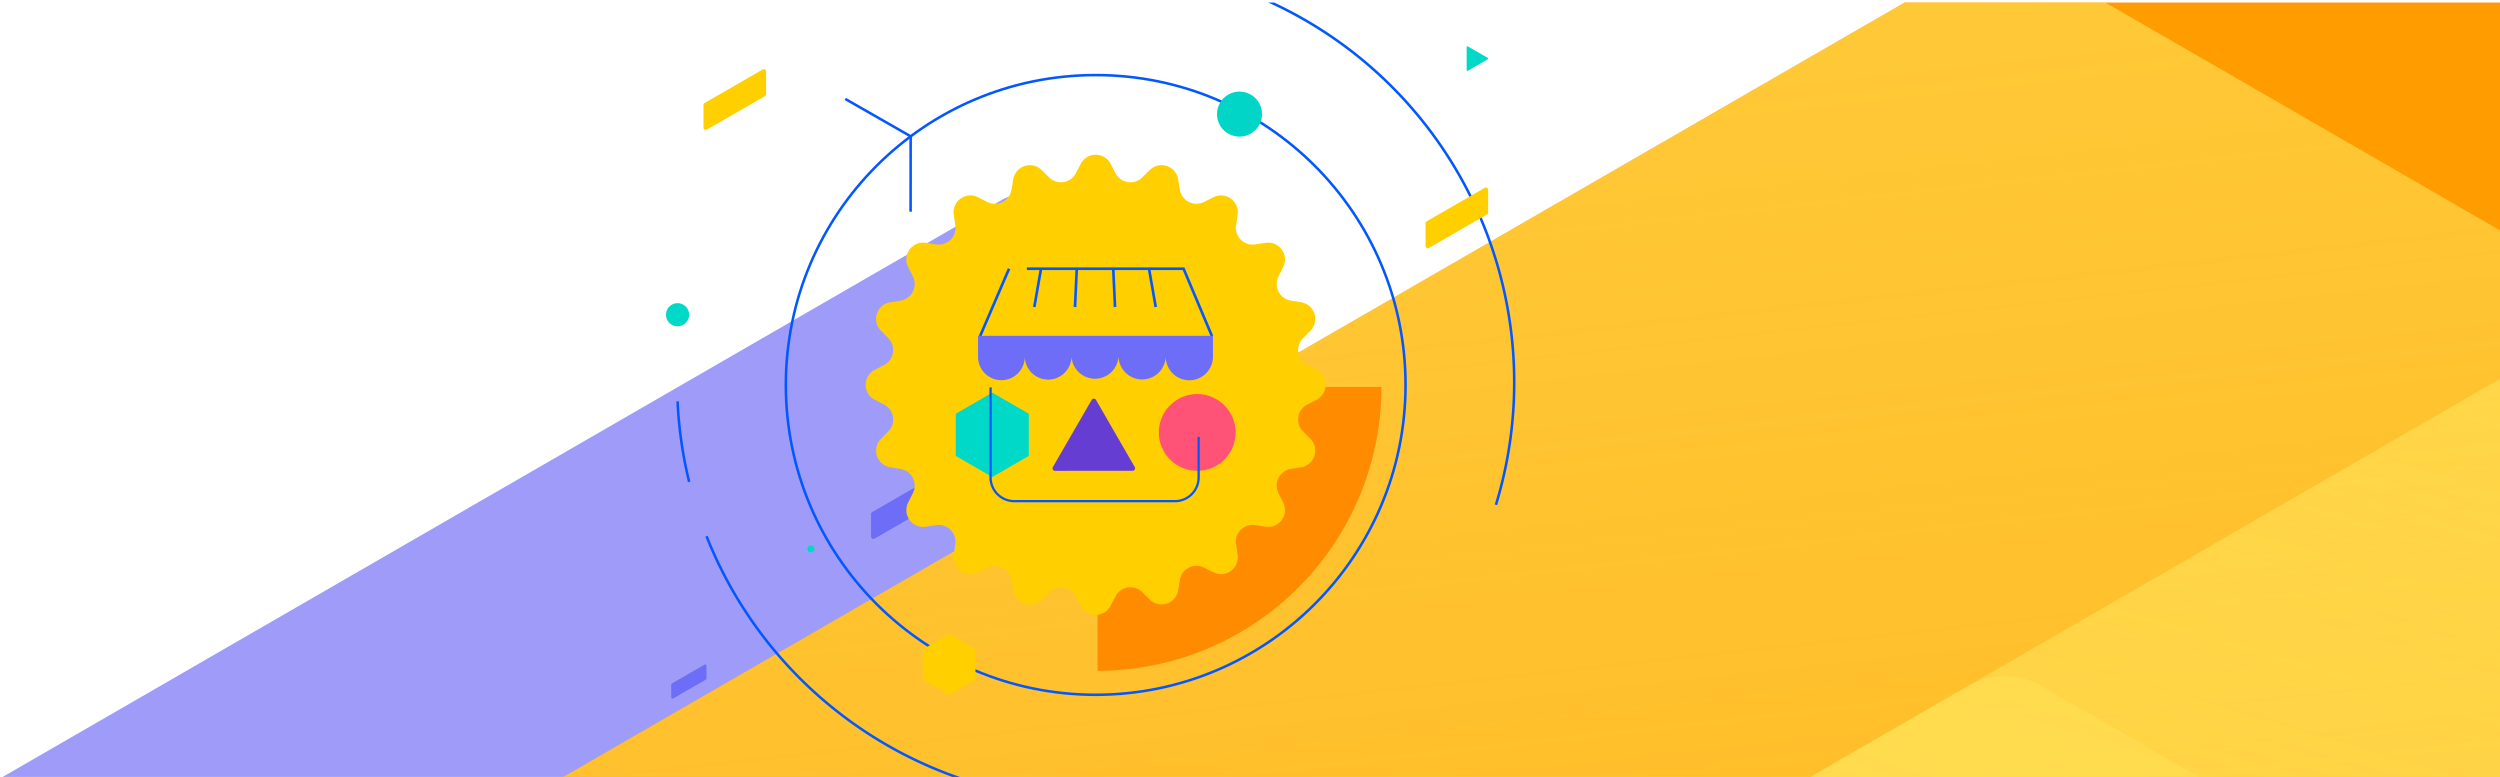 <?xml version="1.0" encoding="utf-8"?>
<svg xmlns="http://www.w3.org/2000/svg" xmlns:xlink="http://www.w3.org/1999/xlink" width="975" height="303" viewBox="0 0 975 303">
  <defs>
    <style>.a,.c,.q,.t,.y,.z{fill:none;}.a{stroke:#707070;}.b{fill:#3c3c60;}.d{clip-path:url(#a);}.e{clip-path:url(#b);}.f{fill:#9f9cf9;}.g{clip-path:url(#c);}.h{fill:#ff9d00;}.i{fill:url(#d);}.j{fill:url(#e);}.k{fill:url(#f);}.l{fill:url(#g);}.m{fill:url(#h);}.n{fill:url(#i);}.o{fill:url(#j);}.p{fill:#ff8b00;}.q,.t,.y,.z{stroke:#0357ff;stroke-miterlimit:10;}.r{fill:#00d9c8;}.s{fill:#ffcf00;}.u{fill:#00d5c7;}.v{fill:#6d6df7;}.w{fill:#653dd3;}.x{fill:#ff5276;}.y{stroke-width:1.034px;}.z{stroke-width:0.89px;}</style>
    <clipPath id="a">
      <rect class="a" width="975" height="303" transform="translate(1120 109)" />
    </clipPath>
    <clipPath id="b">
      <rect class="b" width="1920" height="302" transform="translate(82 144)" />
    </clipPath>
    <clipPath id="c">
      <path class="c" d="M14.117,492.893,861.28,3.783a28.229,28.229,0,0,1,28.233,0l847.17,489.11a28.244,28.244,0,0,1,14.116,24.454v978.22a28.229,28.229,0,0,1-14.116,24.449l-847.17,489.115a28.23,28.23,0,0,1-28.233,0L14.117,1520.016A28.213,28.213,0,0,1,0,1495.567V517.342A28.226,28.226,0,0,1,14.117,492.893Zm472.264,721.864a28.238,28.238,0,0,0,14.116,24.45l360.782,208.3a28.251,28.251,0,0,0,28.233,0l360.783-208.3a28.231,28.231,0,0,0,14.117-24.45v-416.6a28.23,28.23,0,0,0-14.117-24.449l-360.783-208.3a28.228,28.228,0,0,0-28.233,0L500.5,773.708a28.232,28.232,0,0,0-14.116,24.449Z" transform="translate(0 0)" />
    </clipPath>
    <linearGradient id="d" x1="0.003" y1="0.252" x2="1" y2="0.752" gradientUnits="objectBoundingBox">
      <stop offset="0" stop-color="#ffde52" stop-opacity="0" />
      <stop offset="1" stop-color="#ffde52" stop-opacity="0.675" />
    </linearGradient>
    <linearGradient id="e" y1="0.248" x2="1" y2="0.752" gradientUnits="objectBoundingBox">
      <stop offset="0.001" stop-color="#ffde52" stop-opacity="0" />
      <stop offset="1" stop-color="#ffde52" stop-opacity="0.675" />
    </linearGradient>
    <linearGradient id="f" x1="0.25" y1="0.123" x2="0.75" y2="0.88" gradientUnits="objectBoundingBox">
      <stop offset="0" stop-color="#ffde52" stop-opacity="0" />
      <stop offset="0.063" stop-color="#ffde52" stop-opacity="0.063" />
      <stop offset="0.301" stop-color="#ffde52" stop-opacity="0.278" />
      <stop offset="0.522" stop-color="#ffde52" stop-opacity="0.451" />
      <stop offset="0.719" stop-color="#ffde52" stop-opacity="0.573" />
      <stop offset="0.885" stop-color="#ffde52" stop-opacity="0.647" />
      <stop offset="1" stop-color="#ffde52" stop-opacity="0.675" />
    </linearGradient>
    <linearGradient id="g" x1="0.75" y1="0.121" x2="0.25" y2="0.879" gradientUnits="objectBoundingBox">
      <stop offset="0.472" stop-color="#ffde52" stop-opacity="0" />
      <stop offset="0.999" stop-color="#ffde52" stop-opacity="0.675" />
    </linearGradient>
    <linearGradient id="h" x1="0.997" y1="0.748" x2="0" y2="0.248" xlink:href="#d" />
    <linearGradient id="i" x1="0.8" y1="0.873" x2="0.2" y2="0.127" gradientUnits="objectBoundingBox">
      <stop offset="0.002" stop-color="#ffde52" stop-opacity="0" />
      <stop offset="1" stop-color="#ffde52" stop-opacity="0.675" />
    </linearGradient>
    <linearGradient id="j" x1="0.25" y1="0.874" x2="0.75" y2="0.121" gradientUnits="objectBoundingBox">
      <stop offset="0.44" stop-color="#ffde52" stop-opacity="0" />
      <stop offset="0.999" stop-color="#ffde52" stop-opacity="0.675" />
    </linearGradient>
  </defs>
  <g class="d" transform="translate(-1120 -109)">
    <g class="e" transform="translate(194 -34)">
      <path class="f" d="M257.662,3019.182l394.72-227.927a15.579,15.579,0,0,1,23.376,13.506v153.954a15.575,15.575,0,0,1-7.8,13.494L273.274,3200.125A15.577,15.577,0,0,1,249.9,3186.63V3032.71A15.6,15.6,0,0,1,257.662,3019.182Z" transform="translate(664.431 -2570.328)" />
      <g transform="translate(641.823 -269.529)">
        <g class="g" transform="translate(875.399 2522.693) rotate(-120)">
          <path class="h" d="M875.4,2021.647,0,1516.236V505.411L875.4,0l875.4,505.412V1516.235L875.4,2021.647Z" transform="translate(-0.002 -4.367)" />
          <path class="i" d="M618.09,1451.872l-603.974-348.7A28.238,28.238,0,0,1,0,1078.718V381.3a28.238,28.238,0,0,1,14.116-24.449L632.206,0l618.1,356.854a28.241,28.241,0,0,1,14.116,24.449v713.714l-618.1,356.855A28.227,28.227,0,0,1,618.09,1451.872Z" transform="translate(486.381 136.039)" />
          <path class="j" d="M0,1074.347V360.638L618.09,3.783a28.227,28.227,0,0,1,28.232,0l603.98,348.7a28.228,28.228,0,0,1,14.116,24.449l0,713.709L646.322,1447.5a28.226,28.226,0,0,1-28.232,0L14.117,1098.8A28.235,28.235,0,0,1,0,1074.347Z" transform="translate(243.19 280.815)" />
          <path class="k" d="M618.089,1447.5,0,1090.646V376.937a28.228,28.228,0,0,1,14.116-24.449L618.089,3.783a28.229,28.229,0,0,1,28.233,0l618.1,356.855v713.709A28.235,28.235,0,0,1,1250.3,1098.8L646.322,1447.5Z" transform="translate(243.147 -0.122)" />
          <path class="l" d="M374.9,885.876,14.117,677.576A28.225,28.225,0,0,1,0,653.127V236.532a28.225,28.225,0,0,1,14.117-24.449L374.9,3.783a28.229,28.229,0,0,1,28.233,0l360.784,208.3a28.218,28.218,0,0,1,14.116,24.449V653.127a28.218,28.218,0,0,1-14.116,24.449l-360.784,208.3A28.227,28.227,0,0,1,374.9,885.876Z" transform="translate(486.381 842.44)" />
          <path class="m" d="M632.206,1455.655,14.117,1098.8A28.216,28.216,0,0,1,0,1074.347V360.638L618.09,3.783a28.229,28.229,0,0,1,28.233,0l603.974,348.7a28.23,28.23,0,0,1,14.116,24.449v697.409A28.219,28.219,0,0,1,1250.3,1098.8Z" transform="translate(0 421.22)" />
          <path class="n" d="M618.09,1447.505,0,1090.651V376.937a28.24,28.24,0,0,1,14.117-24.45L618.09,3.783a28.227,28.227,0,0,1,28.232,0l618.1,356.854,0,730.013L646.322,1447.505A28.227,28.227,0,0,1,618.09,1447.505Z" transform="translate(243.19 561.625)" />
          <path class="o" d="M389.015,894.026,14.117,677.576A28.231,28.231,0,0,1,0,653.127v-416.6a28.237,28.237,0,0,1,14.117-24.449L374.9,3.783a28.229,28.229,0,0,1,28.233,0l360.784,208.3a28.23,28.23,0,0,1,14.116,24.449v416.6a28.224,28.224,0,0,1-14.116,24.449l-374.9,216.449Z" transform="translate(486.381 280.815)" />
        </g>
        <g transform="translate(547.362 405.606)">
          <g transform="translate(164.875 157.837)">
            <path class="p" d="M377.147,2848.589v-49.238a61.533,61.533,0,0,0,61.464-61.464h49.238a110.7,110.7,0,0,1-110.7,110.7Z" transform="translate(-377.147 -2737.887)" />
          </g>
          <ellipse class="q" cx="120.845" cy="120.845" rx="120.845" ry="120.845" transform="translate(43.286 36.2)" />
          <g transform="translate(308.808 24.97)">
            <path class="r" d="M554.542,2566.193l-.006-9.021a.293.293,0,0,1,.44-.254l7.81,4.513a.293.293,0,0,1,0,.508l-7.8,4.505a.294.294,0,0,1-.4-.107A.3.3,0,0,1,554.542,2566.193Z" transform="translate(-554.536 -2556.879)" />
          </g>
          <path class="s" d="M289.484,2882.858v-11.831l-10.246-5.916-10.246,5.916v11.831l10.246,5.916Z" transform="translate(-172.24 -2610.883)" />
          <g transform="translate(11.177 33.905)">
            <path class="s" d="M328.776,2616.629l22.629-13.066a.893.893,0,0,1,1.34.774v8.826a.893.893,0,0,1-.447.773L329.669,2627a.892.892,0,0,1-1.34-.773V2617.4A.893.893,0,0,1,328.776,2616.629Z" transform="translate(-328.329 -2603.443)" />
          </g>
          <g transform="translate(51.644 219.555)">
            <path class="r" d="M216.886,2827.913a.032.032,0,0,0-.032-.026h-.11a.033.033,0,0,1-.031-.023,1.256,1.256,0,0,0-.121-.29.034.034,0,0,1,0-.039l.078-.079a.032.032,0,0,0,0-.041,1.426,1.426,0,0,0-.4-.4.032.032,0,0,0-.04,0l-.078.078a.033.033,0,0,1-.039.006,1.188,1.188,0,0,0-.291-.12.033.033,0,0,1-.023-.031v-.113a.031.031,0,0,0-.027-.032,1.436,1.436,0,0,0-.57,0,.035.035,0,0,0-.026.033v.112a.035.035,0,0,1-.023.031,1.262,1.262,0,0,0-.291.12.035.035,0,0,1-.039-.006l-.079-.078a.031.031,0,0,0-.04,0,1.413,1.413,0,0,0-.4.4.034.034,0,0,0,0,.041l.078.079a.034.034,0,0,1,0,.039,1.254,1.254,0,0,0-.12.291.032.032,0,0,1-.031.023h-.111a.032.032,0,0,0-.032.026,1.435,1.435,0,0,0,0,.571.033.033,0,0,0,.033.026h.11a.031.031,0,0,1,.032.024,1.317,1.317,0,0,0,.12.292.031.031,0,0,1,0,.037l-.078.08a.032.032,0,0,0,0,.04,1.442,1.442,0,0,0,.4.405.034.034,0,0,0,.041,0l.078-.078a.031.031,0,0,1,.038-.006,1.206,1.206,0,0,0,.292.121.032.032,0,0,1,.023.031v.111a.032.032,0,0,0,.026.032,1.419,1.419,0,0,0,.57,0,.032.032,0,0,0,.027-.032v-.111a.033.033,0,0,1,.024-.031,1.223,1.223,0,0,0,.29-.121.032.032,0,0,1,.04.006l.078.078a.033.033,0,0,0,.04,0,1.43,1.43,0,0,0,.4-.4.031.031,0,0,0,0-.041l-.078-.078a.034.034,0,0,1,0-.039,1.246,1.246,0,0,0,.121-.29.034.034,0,0,1,.031-.024h.112a.032.032,0,0,0,.031-.026,1.413,1.413,0,0,0,0-.571" transform="translate(-214.07 -2826.774)" />
          </g>
          <path class="t" d="M89.7,2778.7a162.431,162.431,0,0,1-4.524-31.4" transform="translate(-84.109 -2583.844)" />
          <path class="t" d="M251.081,2944.266a163.494,163.494,0,0,1-145.789-103.189" transform="translate(-92.949 -2625.047)" />
          <path class="t" d="M461.191,2455.741a163.21,163.21,0,0,1,108.361,203.8" transform="translate(-249.322 -2455.741)" />
          <ellipse class="u" cx="8.778" cy="8.778" rx="8.778" ry="8.778" transform="translate(211.449 42.649)" />
          <ellipse class="r" cx="4.523" cy="4.523" rx="4.523" ry="4.523" transform="translate(-3.46 125.15)" />
          <g transform="translate(292.787 80.05)">
            <path class="s" d="M561.813,2639.043l22.629-13.067a.894.894,0,0,1,1.34.774v8.826a.892.892,0,0,1-.447.774l-22.629,13.068a.895.895,0,0,1-1.34-.774v-8.823A.891.891,0,0,1,561.813,2639.043Z" transform="translate(-561.366 -2625.857)" />
          </g>
          <g transform="translate(76.521 193.44)">
            <path class="v" d="M250.343,2802.349l22.628-13.066a.893.893,0,0,1,1.34.774v8.825a.892.892,0,0,1-.447.773l-22.626,13.066a.893.893,0,0,1-1.34-.774v-8.823A.894.894,0,0,1,250.343,2802.349Z" transform="translate(-249.898 -2789.162)" />
          </g>
          <g transform="translate(-1.405 266.059)">
            <path class="v" d="M172.45,2913.436l12.738-7.354a.5.5,0,0,1,.754.435v4.968a.5.5,0,0,1-.251.435l-12.74,7.355a.5.5,0,0,1-.687-.183.494.494,0,0,1-.069-.252v-4.97A.506.506,0,0,1,172.45,2913.436Z" transform="translate(-172.195 -2906.015)" />
          </g>
          <path class="q" d="M46.722,0,29.144,23.524,0,19.924" transform="translate(72.175 91.89) rotate(-97)" />
          <path class="s" d="M624.193,65.553l1.878,3.639a6.568,6.568,0,0,0,10.453,1.655l2.909-2.881a6.565,6.565,0,0,1,11.091,3.608l.66,4.042a6.563,6.563,0,0,0,7.537,5.42,6.461,6.461,0,0,0,1.894-.617l3.658-1.84a6.565,6.565,0,0,1,9.443,6.86l-.62,4.055a6.564,6.564,0,0,0,7.483,7.483l4.055-.62a6.567,6.567,0,0,1,6.86,9.44l-1.843,3.658a6.57,6.57,0,0,0,2.913,8.817,6.714,6.714,0,0,0,1.894.617l4.042.657a6.566,6.566,0,0,1,3.6,11.094l-2.878,2.91a6.567,6.567,0,0,0,.047,9.286A6.673,6.673,0,0,0,700.882,144l3.64,1.875a6.569,6.569,0,0,1,0,11.673l-3.64,1.875a6.564,6.564,0,0,0-1.655,10.453l2.878,2.91a6.567,6.567,0,0,1-3.6,11.094l-4.042.661a6.573,6.573,0,0,0-4.807,9.434l1.843,3.655a6.569,6.569,0,0,1-6.86,9.443l-4.055-.623a6.567,6.567,0,0,0-7.483,5.5,6.419,6.419,0,0,0,0,1.991l.62,4.051a6.566,6.566,0,0,1-9.443,6.86l-3.658-1.84a6.561,6.561,0,0,0-9.431,4.806l-.66,4.039a6.563,6.563,0,0,1-11.091,3.608l-2.909-2.878a6.563,6.563,0,0,0-10.453,1.655l-1.878,3.639a6.566,6.566,0,0,1-11.67,0l-1.878-3.639a6.568,6.568,0,0,0-10.453-1.655l-2.91,2.878a6.563,6.563,0,0,1-11.091-3.608l-.664-4.039a6.565,6.565,0,0,0-7.537-5.423,6.65,6.65,0,0,0-1.893.617l-3.659,1.84a6.563,6.563,0,0,1-9.44-6.86l.62-4.051a6.567,6.567,0,0,0-7.486-7.486l-4.052.623a6.566,6.566,0,0,1-6.86-9.443l1.84-3.655a6.566,6.566,0,0,0-4.806-9.434l-4.039-.661a6.569,6.569,0,0,1-3.608-11.094l2.881-2.91a6.565,6.565,0,0,0-1.658-10.453l-3.639-1.875a6.57,6.57,0,0,1,0-11.673L535.831,144a6.563,6.563,0,0,0,1.658-10.453l-2.881-2.91a6.569,6.569,0,0,1,3.608-11.094l4.039-.657a6.567,6.567,0,0,0,5.423-7.54,6.489,6.489,0,0,0-.617-1.894l-1.84-3.658a6.566,6.566,0,0,1,6.86-9.44l4.052.62a6.564,6.564,0,0,0,7.486-7.483L563,85.439a6.567,6.567,0,0,1,9.44-6.86l3.659,1.84a6.559,6.559,0,0,0,9.43-4.8l.664-4.042a6.566,6.566,0,0,1,11.091-3.608l2.91,2.881a6.569,6.569,0,0,0,10.453-1.655l1.878-3.639a6.566,6.566,0,0,1,11.67,0Z" transform="translate(-454.226 5.274)" />
          <g transform="translate(-766.835 -433.819)">
            <path class="w" d="M945.358,624.351l-30.244.019a.979.979,0,0,1-.847-1.473l15.13-26.179a.978.978,0,0,1,1.7,0l15.1,26.158a.983.983,0,0,1-.841,1.476Z" />
            <path class="r" d="M904.884,618.55V602.1l-14.245-8.223L876.4,602.1V618.55l14.241,8.223Z" />
            <circle class="x" cx="14.969" cy="14.969" r="14.969" transform="translate(955.597 594.432)" />
            <path class="y" d="M976.324,571.847l-11.079-26.308H904.124" />
            <line class="y" y1="14.704" x2="0.686" transform="translate(922.9 545.763)" />
            <line class="y" y1="14.704" x2="2.573" transform="translate(907.034 545.763)" />
            <line class="y" x1="0.686" y1="14.704" transform="translate(937.823 545.763)" />
            <line class="y" x1="2.573" y1="14.704" transform="translate(951.805 545.763)" />
            <path class="y" d="M897.183,545.539l-11.3,26.308" />
            <path class="z" d="M971.118,611.143v15.811a9.239,9.239,0,0,1-9.24,9.236h-62.66a9.24,9.24,0,0,1-9.241-9.24h0V591.831" />
            <path class="v" d="M885.085,571.7v7.956a9.116,9.116,0,0,0,18.226.478c0-.051,0-.1,0-.152v-.312a9.115,9.115,0,0,0,18.23-.013,9.17,9.17,0,0,0,18.324,0,9.211,9.211,0,0,0,18.42,0,9.211,9.211,0,0,0,18.419.361c0-.056,0-.112,0-.168V571.7Z" />
          </g>
        </g>
      </g>
    </g>
  </g>
</svg>